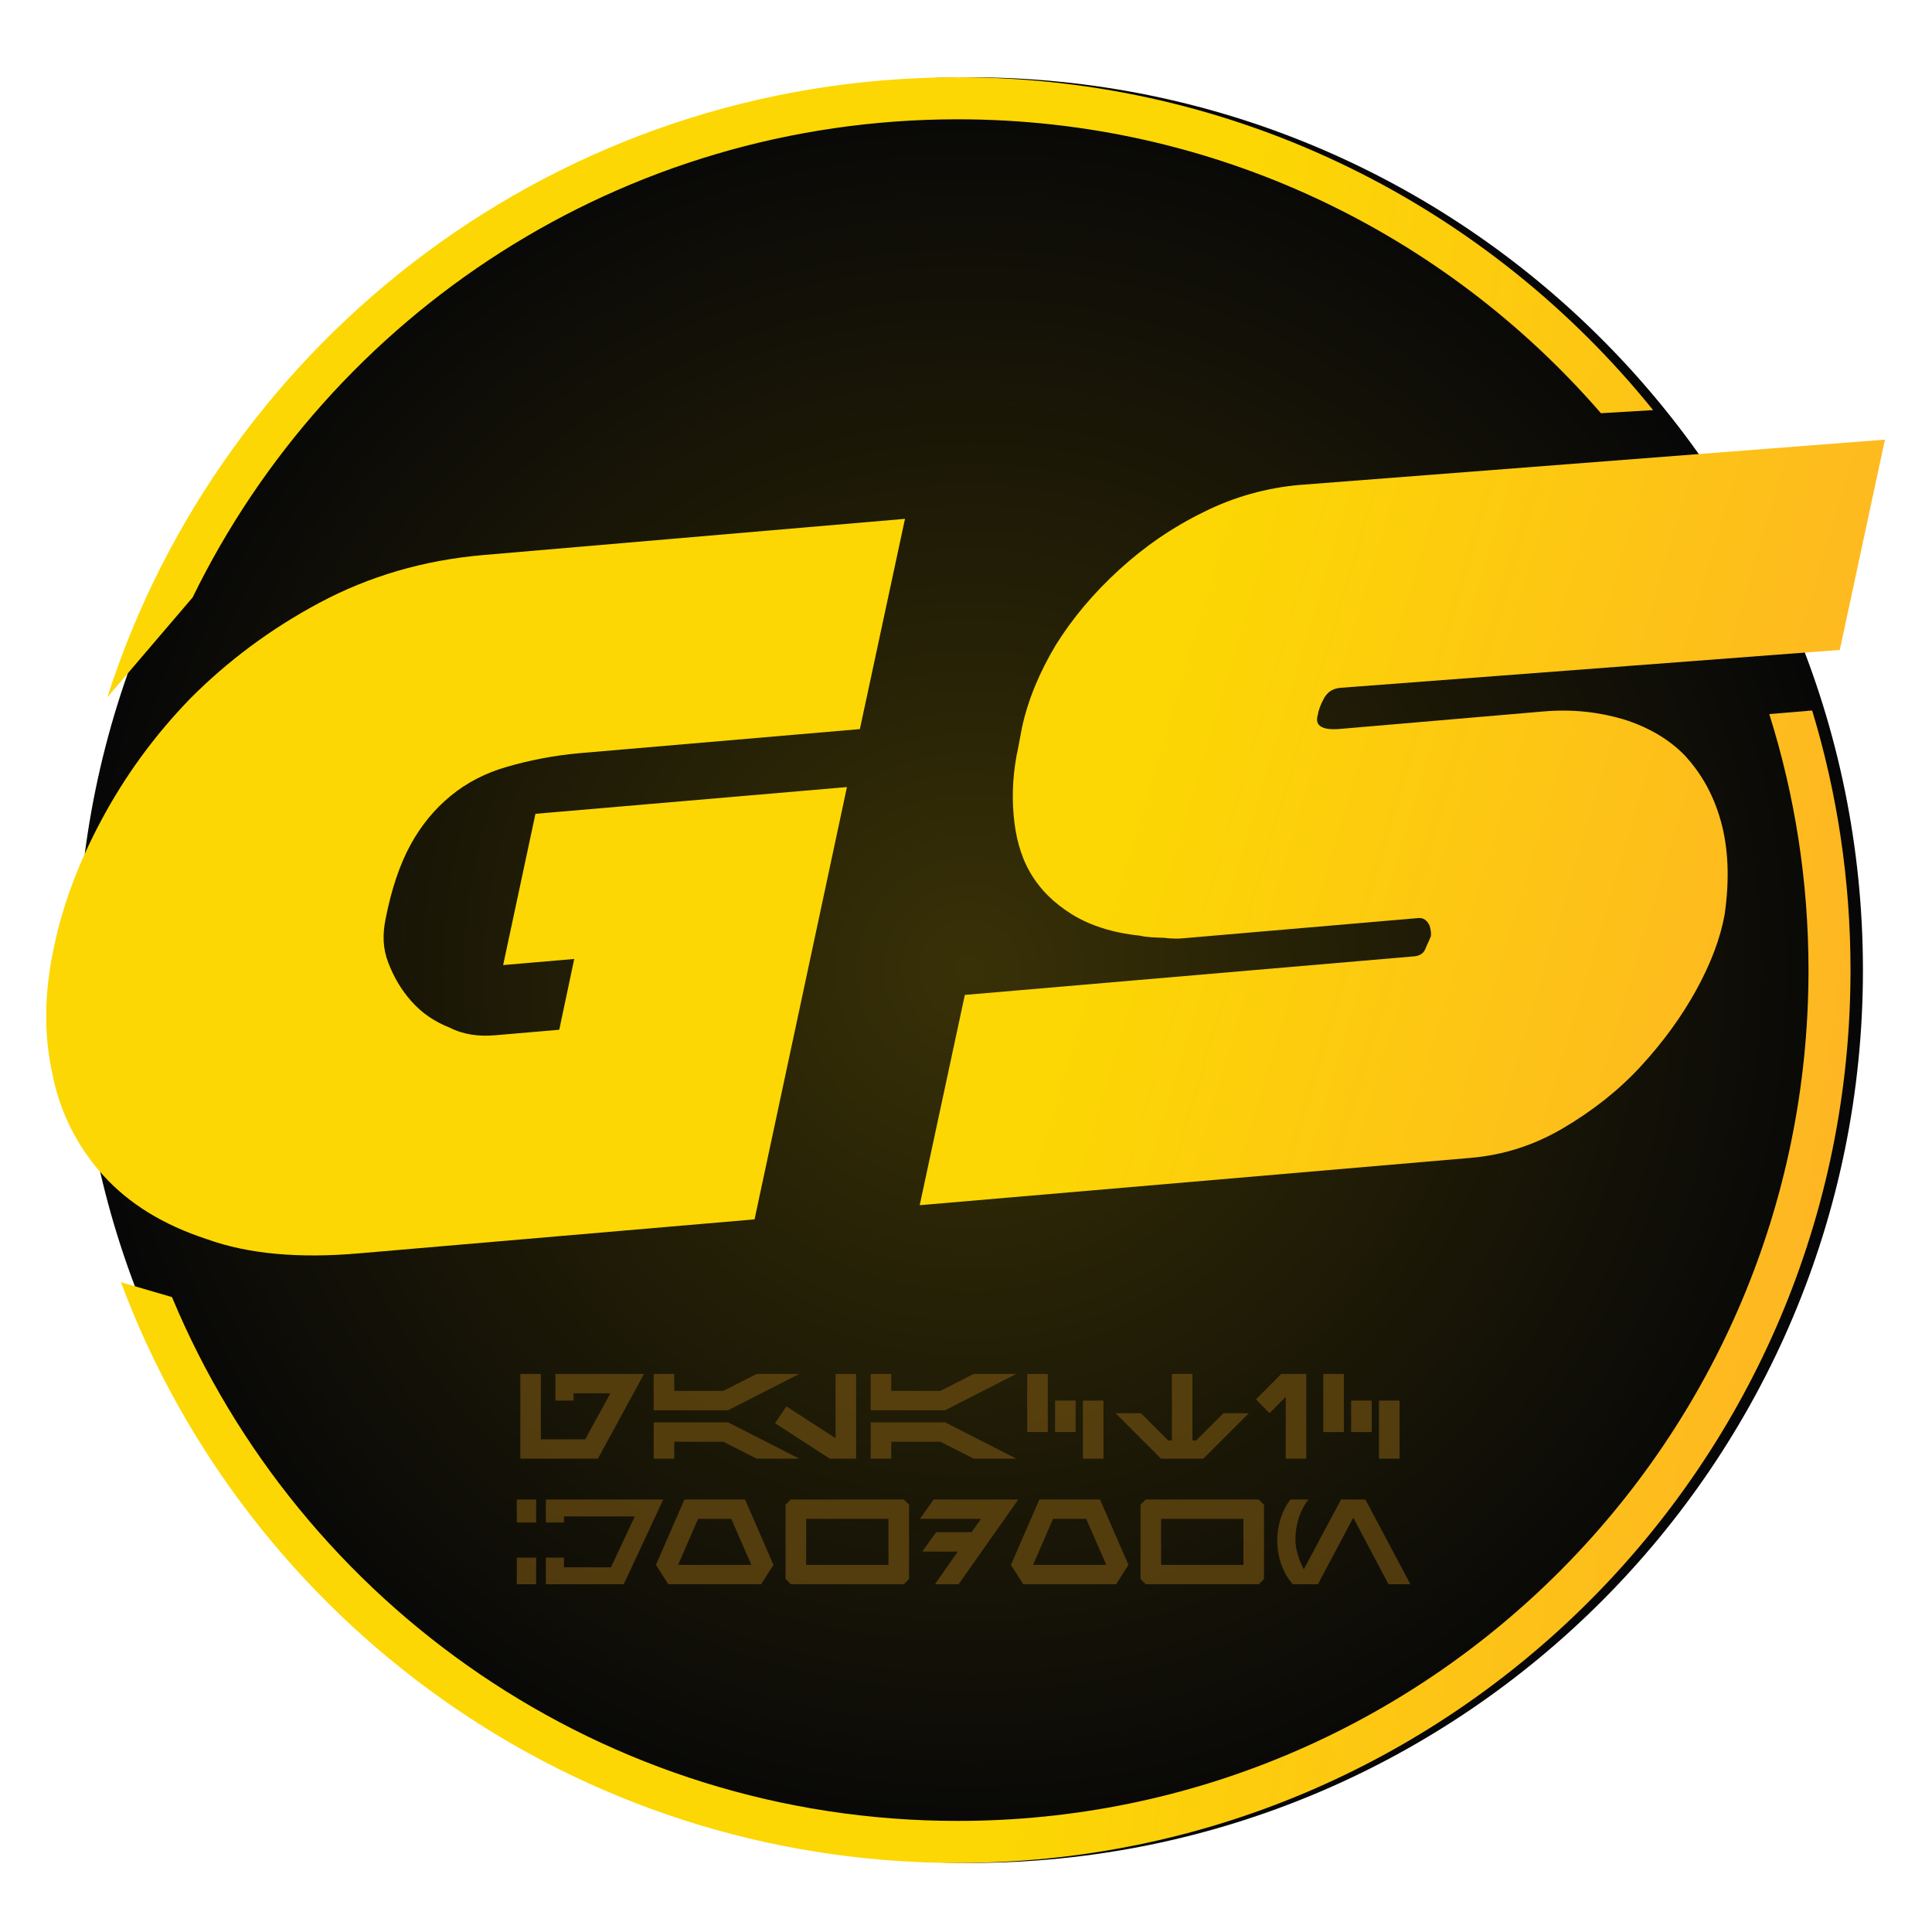 <svg width="200" height="200" viewBox="0 0 200 200" fill="none" xmlns="http://www.w3.org/2000/svg">
<g clip-path="url(#clip0_3_16)">
<path d="M192.851 100.425C192.851 151.471 151.471 192.851 100.425 192.851C49.38 192.851 8 151.471 8 100.425C8 49.38 49.38 8 100.425 8C151.471 8 192.851 49.38 192.851 100.425Z" fill="#070707"/>
<path d="M192.851 100.425C192.851 151.471 151.471 192.851 100.425 192.851C49.38 192.851 8 151.471 8 100.425C8 49.38 49.38 8 100.425 8C151.471 8 192.851 49.38 192.851 100.425Z" fill="url(#paint0_radial_3_16)" fill-opacity="0.2"/>
<path d="M187.594 73.55C190.174 82.055 191.564 91.078 191.564 100.426C191.564 151.471 150.184 192.851 99.139 192.851C59.459 192.851 25.62 167.845 12.519 132.732L17.804 134.275C31.071 166.117 62.49 188.501 99.139 188.501C147.782 188.501 187.215 149.069 187.215 100.426C187.215 91.189 185.791 82.285 183.154 73.92L187.594 73.55ZM99.139 8C128.232 8 154.186 21.442 171.128 42.455L165.729 42.776C149.579 24.139 125.736 12.35 99.139 12.35C64.333 12.35 34.244 32.539 19.941 61.846L11.108 72.186C23.043 34.953 57.942 8 99.139 8Z" fill="url(#paint1_linear_3_16)"/>
<path d="M89.014 75.476L60.121 77.957C57.2 78.208 54.63 78.756 52.503 79.374C50.268 80.002 48.286 81.045 46.657 82.384C45.028 83.723 43.643 85.368 42.512 87.427C41.381 89.486 40.512 92.068 39.907 95.172C39.604 96.725 39.617 98.141 40.18 99.618C40.742 101.096 41.513 102.447 42.598 103.662C43.684 104.877 44.957 105.749 46.538 106.376C48.019 107.121 49.561 107.315 51.293 107.167L57.894 106.6L59.444 99.272L52.086 99.904L55.429 84.246L87.676 81.477L78.111 126.229L37.099 129.752C31.039 130.272 25.771 129.852 21.383 128.267C16.897 126.799 13.328 124.598 10.678 121.665C8.028 118.731 6.197 115.182 5.411 111.107C4.517 107.042 4.578 102.676 5.594 98.01C6.441 93.904 8.026 89.517 10.468 84.947C12.91 80.376 15.93 76.193 19.735 72.269C23.55 68.453 27.952 65.131 33.059 62.404C38.166 59.676 43.799 57.993 50.076 57.454L93.685 53.709L89.014 75.476Z" fill="url(#paint2_linear_3_16)"/>
<path d="M95.208 124.761L99.879 102.994L146.41 98.998C146.951 98.951 147.365 98.698 147.545 98.246C147.724 97.795 147.912 97.452 148.092 97C148.181 96.775 148.144 96.342 147.989 95.81C147.726 95.287 147.374 94.991 146.833 95.037L122.377 97.138C122.161 97.156 121.511 97.212 120.519 97.079C119.536 97.055 118.661 97.021 117.993 96.86C115.133 96.561 112.777 95.782 110.934 94.632C109.091 93.482 107.662 92.079 106.639 90.313C105.615 88.548 105.114 86.52 104.928 84.356C104.742 82.192 104.862 79.783 105.415 77.337L105.789 75.343C106.413 72.455 107.587 69.629 109.303 66.757C111.028 63.992 113.204 61.407 115.831 59.001C118.459 56.595 121.34 54.604 124.583 53.017C127.718 51.44 131.125 50.493 134.588 50.196L195.127 45.512L190.456 67.279L138.79 71.201C137.924 71.275 137.411 71.646 137.034 72.333C136.657 73.019 136.487 73.579 136.416 74.021C136.076 75.14 136.88 75.616 138.72 75.458L159.821 73.646C162.743 73.395 165.495 73.704 168.067 74.464C170.531 75.233 172.708 76.463 174.381 78.173C176.063 79.991 177.341 82.17 178.123 84.937C178.906 87.704 179.077 90.96 178.527 94.713C178.082 97.15 177.105 99.741 175.597 102.487C174.089 105.232 172.138 107.907 169.845 110.393C167.551 112.88 164.895 114.961 161.887 116.745C158.879 118.53 155.698 119.566 152.235 119.863L95.208 124.761Z" fill="url(#paint3_linear_3_16)"/>
<path opacity="0.65" d="M61.896 151H53.864V142.229H55.994V148.995H60.58L63.186 144.234H59.377V144.986H57.498V142.229H66.669L61.896 151ZM67.666 142.229H69.797V143.983H74.884L78.329 142.229H82.74L75.372 145.988H67.666V142.229ZM67.666 151V147.241H75.372L82.74 151H78.329L74.884 149.246H69.797V151H67.666ZM88.626 151H85.894L80.231 147.329L81.409 145.587L86.496 148.882V142.229H88.626V151ZM90.132 142.229H92.263V143.983H97.35L100.795 142.229H105.206L97.838 145.988H90.132V142.229ZM90.132 151V147.241H97.838L105.206 151H100.795L97.35 149.246H92.263V151H90.132ZM106.336 142.229H108.466V148.243H106.336V142.229ZM109.218 144.986H111.348V148.243H109.218V144.986ZM112.1 144.986H114.23V151H112.1V144.986ZM129.27 146.301L124.571 151H120.185L115.487 146.301H118.118L120.937 149.12H121.313V142.229H123.443V149.12H123.819L126.638 146.301H129.27ZM135.229 151H133.099V144.597L131.42 146.289L130.017 144.86L132.636 142.229H135.229V151ZM136.988 142.229H139.118V148.243H136.988V142.229ZM139.87 144.986H142V148.243H139.87V144.986ZM142.752 144.986H144.882V151H142.752V144.986ZM55.502 155.229V157.61H53.497V155.229H55.502ZM58.383 161.243V162.246H63.245L65.713 156.983H58.383V157.61H56.504V155.229H68.658L64.573 164H56.504V161.243H58.383ZM55.502 161.243V164H53.497V161.243H55.502ZM78.794 164H69.183L67.905 161.995L70.85 155.229H77.127L80.072 161.995L78.794 164ZM75.699 157.234H72.266L70.198 161.995H77.779L75.699 157.234ZM94.103 163.461L93.564 164H81.861L81.322 163.461V155.768L81.861 155.229H93.564L94.103 155.768V163.461ZM91.973 157.234H83.452V161.995H91.973V157.234ZM96.654 155.229H105.413L99.236 164H96.78L99.16 160.617H95.477L96.905 158.612H100.576L101.554 157.234H95.226L96.654 155.229ZM115.54 164H105.929L104.651 161.995L107.596 155.229H113.873L116.818 161.995L115.54 164ZM112.445 157.234H109.011L106.944 161.995H114.525L112.445 157.234ZM130.848 163.461L130.31 164H118.607L118.068 163.461V155.768L118.607 155.229H130.31L130.848 155.768V163.461ZM128.718 157.234H120.198V161.995H128.718V157.234ZM140.091 157.108L136.432 164H133.826C132.836 162.872 132.222 161.256 132.222 159.464C132.222 157.823 132.736 156.344 133.576 155.229H135.455C134.616 156.269 134.102 157.798 134.102 159.326C134.102 160.441 134.503 161.582 134.966 162.459L138.826 155.229H141.344L146.005 164H143.737L140.091 157.108Z" fill="#745211"/>
</g>
<defs>
<radialGradient id="paint0_radial_3_16" cx="0" cy="0" r="1" gradientUnits="userSpaceOnUse" gradientTransform="translate(100.425 100.425) rotate(-90) scale(92.425)">
<stop stop-color="#FCD703"/>
<stop offset="1" stop-color="#FCD703" stop-opacity="0"/>
</radialGradient>
<linearGradient id="paint1_linear_3_16" x1="13.662" y1="15.428" x2="206.969" y2="43.805" gradientUnits="userSpaceOnUse">
<stop offset="0.588" stop-color="#FCD703"/>
<stop offset="1" stop-color="#FEB425"/>
</linearGradient>
<linearGradient id="paint2_linear_3_16" x1="7.2" y1="63.997" x2="188.245" y2="117.821" gradientUnits="userSpaceOnUse">
<stop offset="0.588" stop-color="#FCD703"/>
<stop offset="1" stop-color="#FEB425"/>
</linearGradient>
<linearGradient id="paint3_linear_3_16" x1="7.2" y1="63.997" x2="188.245" y2="117.821" gradientUnits="userSpaceOnUse">
<stop offset="0.588" stop-color="#FCD703"/>
<stop offset="1" stop-color="#FEB425"/>
</linearGradient>
<clipPath id="clip0_3_16">
<rect width="200" height="200" fill="white"/>
</clipPath>
</defs>
</svg>
